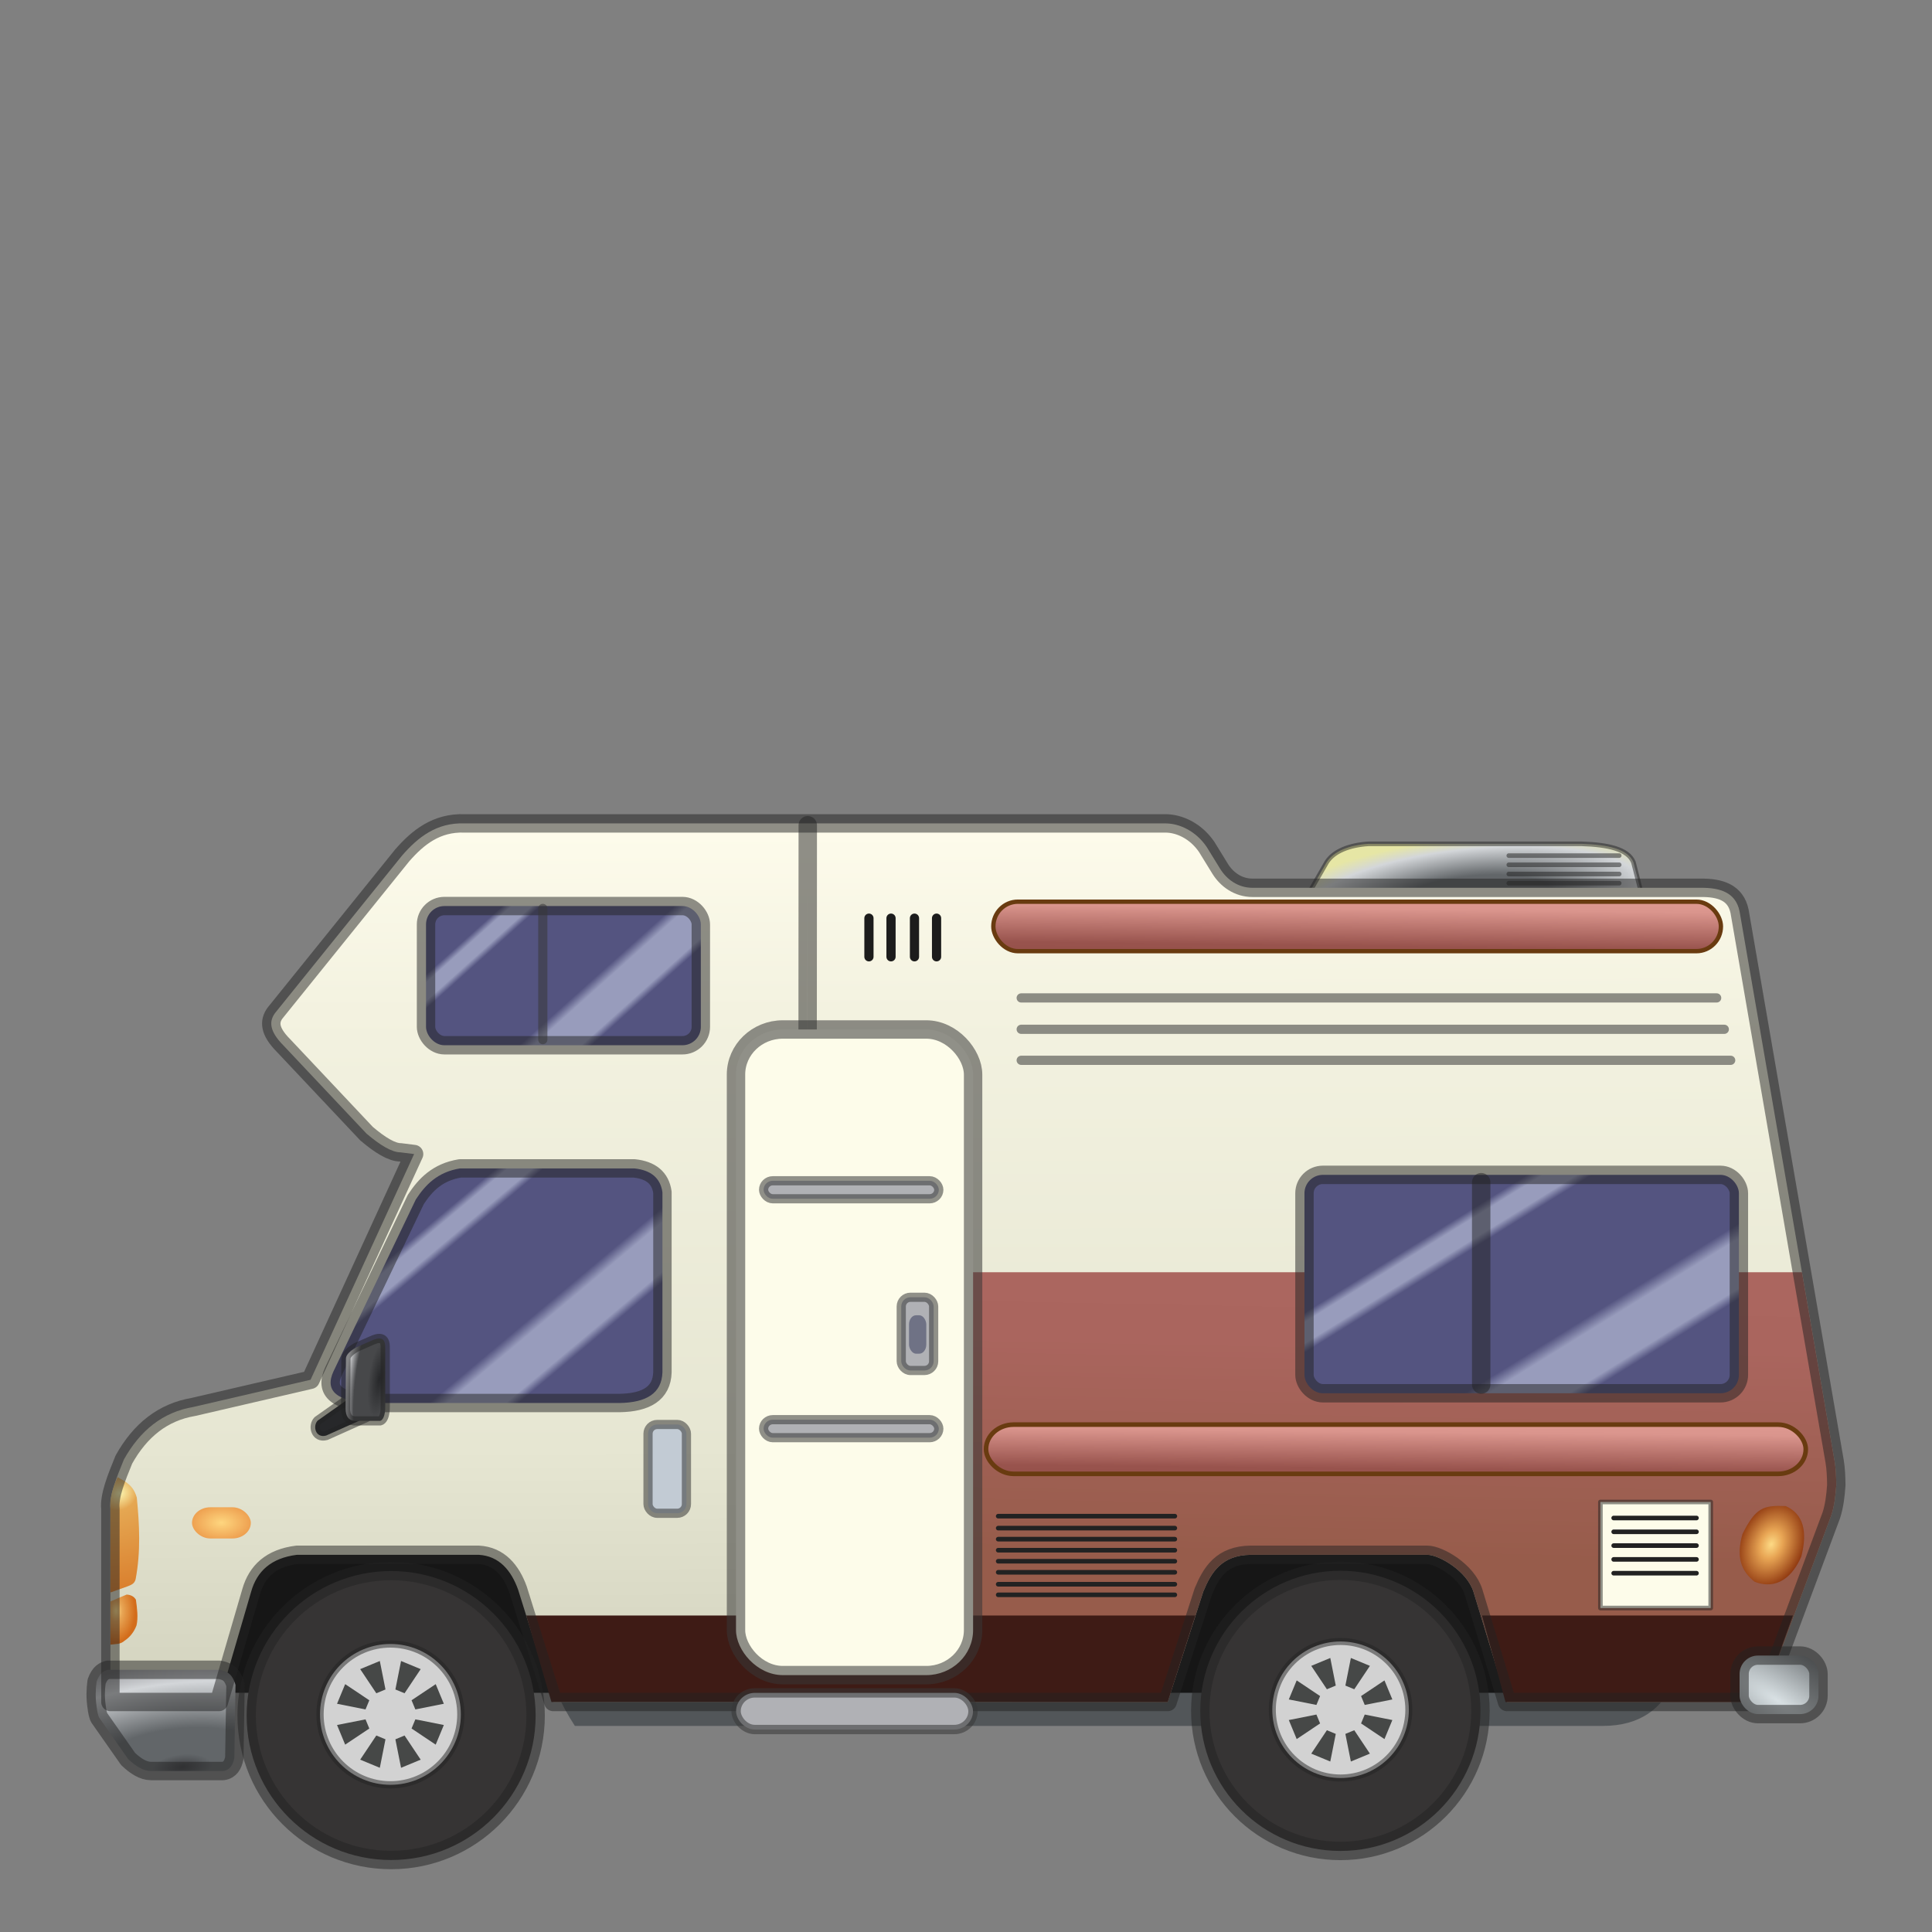 <?xml version="1.0" encoding="UTF-8" standalone="no" ?>
<svg x="0" y="0" viewBox="0 0 210 210" version="1.1" xml:space="preserve" xmlns:xlink="http://www.w3.org/1999/xlink" xmlns="http://www.w3.org/2000/svg" xmlns:svg="http://www.w3.org/2000/svg">
	<rect x="0" y="0" width="210" height="210" fill="#808080" stroke="none"/>
	<defs>
		<linearGradient id="linearGradient71">
			<stop style="stop-color:#3f4044;stop-opacity:1" offset="0" />
			<stop style="stop-color:#626669;stop-opacity:1;" offset="0.123" />
			<stop style="stop-color:#626669;stop-opacity:1;" offset="0.373" />
			<stop style="stop-color:#d3d6d9;stop-opacity:1;" offset="0.811" />
			<stop style="stop-color:#e6e6a5;stop-opacity:1;" offset="1" />
		</linearGradient>
		<linearGradient id="linearGradient52">
			<stop style="stop-color:#ab665f;stop-opacity:1;" offset="0" />
			<stop style="stop-color:#aa655e;stop-opacity:1;" offset="0.205" />
			<stop style="stop-color:#975c4b;stop-opacity:1;" offset="0.841" />
			<stop style="stop-color:#975c4b;stop-opacity:1;" offset="1" />
		</linearGradient>
		<linearGradient id="linearGradient40">
			<stop style="stop-color:#d9e1e4;stop-opacity:1;" offset="0" />
			<stop style="stop-color:#616568;stop-opacity:1;" offset="1" />
		</linearGradient>
		<linearGradient id="linearGradient12">
			<stop style="stop-color:#dc978f;stop-opacity:1;" offset="0" />
			<stop style="stop-color:#da958d;stop-opacity:1;" offset="0.126" />
			<stop style="stop-color:#98534d;stop-opacity:1;" offset="0.877" />
			<stop style="stop-color:#97524c;stop-opacity:1;" offset="1" />
		</linearGradient>
		<linearGradient id="linearGradient11">
			<stop style="stop-color:#fdda85;stop-opacity:1;" offset="0" />
			<stop style="stop-color:#e8a554;stop-opacity:1;" offset="0.329" />
			<stop style="stop-color:#913a11;stop-opacity:1;" offset="1" />
		</linearGradient>
		<linearGradient id="linearGradient1">
			<stop style="stop-color:#fdfbeb;stop-opacity:1" offset="0" />
			<stop style="stop-color:#f3f2e0;stop-opacity:1;" offset="0.203" />
			<stop style="stop-color:#e6e6d2;stop-opacity:1;" offset="0.707" />
			<stop style="stop-color:#d2d2be;stop-opacity:1;" offset="1" />
		</linearGradient>
		<linearGradient id="linearGradient38">
			<stop style="stop-color:#545480;stop-opacity:1;" offset="0" />
			<stop style="stop-color:#545480;stop-opacity:1;" offset="0.071" />
			<stop style="stop-color:#989cbc;stop-opacity:1;" offset="0.099" />
			<stop style="stop-color:#989cbc;stop-opacity:1;" offset="0.159" />
			<stop style="stop-color:#545480;stop-opacity:1;" offset="0.186" />
			<stop style="stop-color:#545480;stop-opacity:1;" offset="0.584" />
			<stop style="stop-color:#989cbc;stop-opacity:1;" offset="0.627" />
			<stop style="stop-color:#989cbc;stop-opacity:1;" offset="0.769" />
			<stop style="stop-color:#545480;stop-opacity:1;" offset="0.8" />
			<stop style="stop-color:#545480;stop-opacity:1;" offset="1" />
		</linearGradient>
		<linearGradient id="linearGradient33">
			<stop style="stop-color:#262729;stop-opacity:1;" offset="0" />
			<stop style="stop-color:#47484a;stop-opacity:1;" offset="0.323" />
			<stop style="stop-color:#47484a;stop-opacity:1;" offset="0.707" />
			<stop style="stop-color:#e9eaec;stop-opacity:1;" offset="1" />
		</linearGradient>
		<linearGradient id="linearGradient28">
			<stop style="stop-color:#3f4044;stop-opacity:1" offset="0" />
			<stop style="stop-color:#626669;stop-opacity:1;" offset="0.123" />
			<stop style="stop-color:#626669;stop-opacity:1;" offset="0.373" />
			<stop style="stop-color:#d3d6d9;stop-opacity:1;" offset="0.811" />
			<stop style="stop-color:#a0a1a5;stop-opacity:1;" offset="1" />
		</linearGradient>
		<linearGradient id="linearGradient25">
			<stop style="stop-color:#fdda85;stop-opacity:1;" offset="0" />
			<stop style="stop-color:#e8a554;stop-opacity:1;" offset="0.329" />
			<stop style="stop-color:#d36d1c;stop-opacity:1;" offset="1" />
		</linearGradient>
		<linearGradient id="linearGradient23">
			<stop style="stop-color:#fbf5af;stop-opacity:1;" offset="0" />
			<stop style="stop-color:#e5a752;stop-opacity:1;" offset="0.121" />
			<stop style="stop-color:#d46a1a;stop-opacity:1;" offset="1" />
		</linearGradient>
		<linearGradient id="linearGradient7">
			<stop style="stop-color:#fed67f;stop-opacity:1;" offset="0" />
			<stop style="stop-color:#ec994a;stop-opacity:1;" offset="1" />
		</linearGradient>
		<radialGradient xlink:href="#linearGradient7" id="radialGradient8" cx="24.066" cy="165.53" fx="24.066" fy="165.53" r="3.696" gradientTransform="matrix(1,0,0,0.594,0,67.186)" gradientUnits="userSpaceOnUse" />
		<radialGradient xlink:href="#linearGradient25" id="radialGradient27" cx="12.594" cy="175.745" fx="12.594" fy="175.745" r="1.971" gradientTransform="matrix(-0.008,1.714,-1.053,-0.005,197.779,154.398)" gradientUnits="userSpaceOnUse" />
		<radialGradient xlink:href="#linearGradient23" id="radialGradient28" cx="11.96" cy="167.995" fx="11.96" fy="167.995" r="2.064" gradientTransform="matrix(-6.793,4.575,-3.992,-5.927,764.862,1103.303)" gradientUnits="userSpaceOnUse" />
		<radialGradient xlink:href="#linearGradient28" id="radialGradient30" cx="20.665" cy="191.286" fx="20.665" fy="191.286" r="8.098" gradientTransform="matrix(3.234,-0.315,0.135,1.386,-72.834,-66.544)" gradientUnits="userSpaceOnUse" />
		<radialGradient xlink:href="#linearGradient33" id="radialGradient35" cx="42.89" cy="150.724" fx="42.89" fy="150.724" r="2.653" gradientTransform="matrix(0.607,-4.78,1.366,0.173,-190.686,328.881)" gradientUnits="userSpaceOnUse" />
		<linearGradient xlink:href="#linearGradient38" id="linearGradient39" x1="48.284" y1="129.054" x2="66.895" y2="151.229" gradientUnits="userSpaceOnUse" />
		<linearGradient xlink:href="#linearGradient38" id="linearGradient49" x1="55.198" y1="95.614" x2="71.46" y2="113.745" gradientUnits="userSpaceOnUse" />
		<linearGradient xlink:href="#linearGradient38" id="linearGradient51" x1="162.03" y1="127.441" x2="179.074" y2="154.964" gradientUnits="userSpaceOnUse" />
		<linearGradient xlink:href="#linearGradient1" id="linearGradient2" x1="116.114" y1="90.549" x2="116.334" y2="184.989" gradientUnits="userSpaceOnUse" />
		<radialGradient xlink:href="#linearGradient11" id="radialGradient9" cx="192.594" cy="167.951" fx="192.594" fy="167.951" r="3.503" gradientTransform="matrix(0.925,0.38,-0.531,1.291,103.559,-122.139)" gradientUnits="userSpaceOnUse" />
		<linearGradient xlink:href="#linearGradient12" id="linearGradient13" x1="146.774" y1="155.049" x2="146.721" y2="160.398" gradientUnits="userSpaceOnUse" gradientTransform="matrix(0.996,0,0,1,0.44,-0.136)" />
		<radialGradient xlink:href="#linearGradient40" id="radialGradient49" cx="191.645" cy="186.22" fx="191.645" fy="186.22" r="4.539" gradientTransform="matrix(0.817,-1.315,4.065,2.527,-720.391,-33.755)" gradientUnits="userSpaceOnUse" />
		<linearGradient xlink:href="#linearGradient12" id="linearGradient50" gradientUnits="userSpaceOnUse" gradientTransform="matrix(0.884,0,0,1.005,13.233,-57.776)" x1="146.774" y1="155.049" x2="146.721" y2="160.398" />
		<linearGradient xlink:href="#linearGradient52" id="linearGradient53" x1="145.785" y1="138.425" x2="145.074" y2="174.949" gradientUnits="userSpaceOnUse" />
		<radialGradient xlink:href="#linearGradient71" id="radialGradient67" cx="160.241" cy="109.885" fx="160.241" fy="109.885" r="18.725" gradientTransform="matrix(1.194,-0.114,0.034,0.355,-34.867,76.939)" gradientUnits="userSpaceOnUse" />
	</defs>
	<g>
		<path style="display:inline;fill:#525659;fill-opacity:1;stroke:none;stroke-width:2.467;stroke-linecap:round;stroke-linejoin:round;stroke-opacity:0.5" d="M 62.485,187.6 H 174.195 c 16.433,0.013 5.256,-30.805 5.357,-32.6 H 62.485 c -4.774,11.952 -6.164,23.134 0,32.6 z" />
		<rect style="fill:#161616;fill-opacity:1;stroke:none;stroke-width:2.594;stroke-linecap:round;stroke-linejoin:round;stroke-dasharray:none;stroke-opacity:0.5" width="44" height="17" x="125" y="167" />
		<rect style="fill:#161616;fill-opacity:1;stroke:none;stroke-width:2.594;stroke-linecap:round;stroke-linejoin:round;stroke-dasharray:none;stroke-opacity:0.5" width="44" height="17" x="20" y="167" />
		<g>
			<path style="fill:url(#radialGradient67);fill-opacity:1;stroke:#222222;stroke-width:0.5;stroke-linecap:round;stroke-linejoin:round;stroke-dasharray:none;stroke-opacity:0.5" d="m 141.673,98.128 2.526,-4.397 c 0.77,-1.225 2.489,-1.876 4.537,-2.011 h 23.199 c 2.819,0.091 5.028,0.555 5.613,2.011 l 1.076,4.209 z" />
			<path style="fill:none;fill-opacity:1;stroke:#222222;stroke-width:0.5;stroke-linecap:round;stroke-linejoin:round;stroke-dasharray:none;stroke-opacity:0.5" d="m 164,93 h 12" />
			<path style="fill:none;fill-opacity:1;stroke:#222222;stroke-width:0.5;stroke-linecap:round;stroke-linejoin:round;stroke-dasharray:none;stroke-opacity:0.5" d="M 176,94 H 164" />
			<path style="fill:none;fill-opacity:1;stroke:#222222;stroke-width:0.5;stroke-linecap:round;stroke-linejoin:round;stroke-dasharray:none;stroke-opacity:0.5" d="m 164,95 h 12" />
			<path style="fill:none;fill-opacity:1;stroke:#222222;stroke-width:0.5;stroke-linecap:round;stroke-linejoin:round;stroke-dasharray:none;stroke-opacity:0.5" d="M 176,96 H 164" />
		</g>
		<path style="display:inline;fill:url(#linearGradient2);fill-opacity:1;stroke:none;stroke-width:2;stroke-linecap:round;stroke-linejoin:round;stroke-dasharray:none;stroke-opacity:0.5" d="M 29.884,110.13 43.72,92.974 C 45.43,91.018 47.446,89.389 50.5,89.5 h 76.232 c 1.459,0.019 3.228,0.802 4.427,2.552 l 1.476,2.398 c 0.713,1.139 1.932,2.048 3.505,2.05 h 48.701 c 2.136,-0.023 3.819,0.505 4.243,2.561 l 10.33,59.769 c 0.135,0.788 0.172,1.673 0.184,2.583 -0.08,1.211 -0.229,2.354 -0.553,3.321 l -7.01,18.816 c -0.421,0.866 -1.116,1.322 -2.029,1.45 h -26.195 l -3.643,-11.954 c -0.704,-2.292 -3.769,-4.044 -5.027,-4.046 H 135.956 c -3.173,0.035 -4.295,1.905 -5.165,4 l -3.874,12 H 60.138 L 56.31,172.769 C 55.571,170.728 54.28,169.124 52.021,169 h -19.739 c -2.838,0.352 -4.355,1.805 -4.981,4 l -3.505,12 H 12 v -21.004 c -0.149,-1.385 0.654,-3.364 1.466,-5.35 1.754,-3.146 4.212,-5.154 7.563,-5.719 l 12.729,-2.952 11.253,-24.535 -1.476,-0.184 c -0.962,-0.006 -2.237,-0.796 -3.689,-2.029 l -9.039,-9.593 c -1.582,-1.593 -1.542,-2.646 -0.922,-3.505 z" />
		<path style="display:inline;fill:url(#linearGradient53);fill-opacity:1;stroke:none;stroke-width:2;stroke-linecap:round;stroke-linejoin:round;stroke-dasharray:none;stroke-opacity:0.5" d="m 97,138.288 h 98.864 l 3.55,20.542 c 0.135,0.788 0.172,1.673 0.184,2.583 -0.08,1.211 -0.229,2.354 -0.553,3.321 l -7.01,18.816 c -0.421,0.866 -1.116,1.322 -2.029,1.45 h -26.195 l -3.643,-11.954 c -0.704,-2.292 -3.769,-4.044 -5.027,-4.046 H 135.956 c -3.173,0.035 -4.295,1.905 -5.165,4 L 126.917,185 97,184.968 Z" />
		<path style="fill:#3e1b15;fill-opacity:1;stroke:none;stroke-width:1;stroke-linecap:round;stroke-linejoin:round;stroke-opacity:1" d="M 59.938,185 57.2,175.6 h 72.72 l -3,9.4 z" />
		<path style="fill:#3e1b15;fill-opacity:1;stroke:none;stroke-width:2;stroke-linecap:round;stroke-linejoin:round;stroke-opacity:0.5" d="m 161.095,175.6 2.544,9.4 h 25.762 c 2.091,-0.295 2.702,-1.742 3.261,-3.23 L 194.88,175.6 Z" />
		<path style="fill:#fdfcea;fill-opacity:1;stroke:#222222;stroke-width:2;stroke-linecap:round;stroke-linejoin:round;stroke-dasharray:none;stroke-opacity:0.5" d="M 87.8,89.7 87.787,112.049 87.7,112.5" />
		<rect style="fill:#fdfcea;stroke:#373737;stroke-width:2;stroke-linecap:round;stroke-linejoin:round;fill-opacity:1;stroke-opacity:0.55;stroke-dasharray:none" width="25.771" height="70.179" x="80" y="111.9" rx="5.092" ry="4.9" />
		<rect style="fill:#b0b1b5;fill-opacity:1;stroke:#373737;stroke-width:1;stroke-linecap:round;stroke-linejoin:round;stroke-opacity:0.55" width="3.522" height="7.957" x="97.962" y="141.007" rx="1" ry="1" />
		<rect style="fill:#6f7285;fill-opacity:1;stroke:none;stroke-width:0.871;stroke-linecap:round;stroke-linejoin:round" width="1.879" height="4.174" x="98.806" y="142.964" rx="0.758" ry="1" />
		<rect style="fill:#b0b1b5;stroke:#373737;stroke-width:1;stroke-linecap:round;stroke-linejoin:round;fill-opacity:1;stroke-opacity:0.55" width="19.044" height="1.957" x="83" y="128.344" rx="1" ry="1" />
		<rect style="fill:#b0b1b5;stroke:#373737;stroke-width:1;stroke-linecap:round;stroke-linejoin:round;fill-opacity:1;stroke-opacity:0.55" width="19.044" height="1.957" x="83" y="154.312" rx="1" ry="1" />
		<g transform="matrix(0.765,0,0,0.765,30.506,91.747)">
			<circle id="rear_tire" style="fill:#363434;fill-opacity:1;stroke:#222222;stroke-width:2.613;stroke-linecap:round;stroke-linejoin:round;stroke-opacity:0.5;stroke-dasharray:none" cx="150.571" cy="123.156" r="19.906" />
			<circle id="rear_rimcap" style="fill:#d2d2d2;fill-opacity:1;stroke:#222222;stroke-width:1;stroke-linecap:round;stroke-linejoin:round;stroke-opacity:0.5" cx="150.6" cy="123" r="9.7" />
			<g>
				<path style="fill:#464847;fill-opacity:1;stroke:none;stroke-width:1;stroke-linecap:round;stroke-linejoin:round" d="m 154.033,123.683 3.923,0.78 -1.12,2.704 -3.326,-2.222 z" />
				<path style="fill:#464847;fill-opacity:1;stroke:none;stroke-width:1;stroke-linecap:round;stroke-linejoin:round" d="m 152.544,125.91 2.222,3.326 -2.704,1.12 -0.78,-3.923 z" />
				<path style="fill:#464847;fill-opacity:1;stroke:none;stroke-width:1;stroke-linecap:round;stroke-linejoin:round" d="m 149.917,126.433 -0.78,3.923 -2.704,-1.12 2.222,-3.326 z" />
				<path style="fill:#464847;fill-opacity:1;stroke:none;stroke-width:1;stroke-linecap:round;stroke-linejoin:round" d="m 147.69,124.945 -3.326,2.222 -1.12,-2.704 3.923,-0.78 z" />
				<path style="fill:#464847;fill-opacity:1;stroke:none;stroke-width:1;stroke-linecap:round;stroke-linejoin:round" d="m 147.167,122.317 -3.923,-0.78 1.12,-2.704 3.326,2.222 z" />
				<path style="fill:#464847;fill-opacity:1;stroke:none;stroke-width:1;stroke-linecap:round;stroke-linejoin:round" d="m 148.655,120.09 -2.222,-3.326 2.704,-1.12 0.78,3.923 z" />
				<path style="fill:#464847;fill-opacity:1;stroke:none;stroke-width:1;stroke-linecap:round;stroke-linejoin:round" d="m 151.283,119.567 0.78,-3.923 2.704,1.12 -2.222,3.326 z" />
				<path style="fill:#464847;fill-opacity:1;stroke:none;stroke-width:1;stroke-linecap:round;stroke-linejoin:round" d="m 153.51,121.055 3.326,-2.222 1.12,2.704 -3.923,0.78 z" />
			</g>
		</g>
		<g transform="matrix(0.789,0,0,0.789,8.354,89.3)">
			<circle id="front_tire" style="fill:#363434;fill-opacity:1;stroke:#222222;stroke-width:2.534;stroke-linecap:round;stroke-linejoin:round;stroke-opacity:0.5;stroke-dasharray:none" cx="43.296" cy="123.156" r="19.906" />
			<circle id="front_rimcap" style="fill:#d2d2d2;fill-opacity:1;stroke:#222222;stroke-width:1;stroke-linecap:round;stroke-linejoin:round;stroke-opacity:0.5" cx="43.2" cy="123" r="9.7" />
			<g>
				<path style="fill:#464847;fill-opacity:1;stroke:none;stroke-width:1;stroke-linecap:round;stroke-linejoin:round" d="m 46.633,123.683 3.923,0.78 -1.12,2.704 -3.326,-2.222 z" />
				<path style="fill:#464847;fill-opacity:1;stroke:none;stroke-width:1;stroke-linecap:round;stroke-linejoin:round" d="m 45.145,125.91 2.222,3.326 -2.704,1.12 -0.78,-3.923 z" />
				<path style="fill:#464847;fill-opacity:1;stroke:none;stroke-width:1;stroke-linecap:round;stroke-linejoin:round" d="m 42.517,126.433 -0.78,3.923 -2.704,-1.12 2.222,-3.326 z" />
				<path style="fill:#464847;fill-opacity:1;stroke:none;stroke-width:1;stroke-linecap:round;stroke-linejoin:round" d="m 40.29,124.945 -3.326,2.222 -1.12,-2.704 3.923,-0.78 z" />
				<path style="fill:#464847;fill-opacity:1;stroke:none;stroke-width:1;stroke-linecap:round;stroke-linejoin:round" d="m 39.767,122.317 -3.923,-0.78 1.12,-2.704 3.326,2.222 z" />
				<path style="fill:#464847;fill-opacity:1;stroke:none;stroke-width:1;stroke-linecap:round;stroke-linejoin:round" d="m 41.255,120.09 -2.222,-3.326 2.704,-1.12 0.78,3.923 z" />
				<path style="fill:#464847;fill-opacity:1;stroke:none;stroke-width:1;stroke-linecap:round;stroke-linejoin:round" d="m 43.883,119.567 0.78,-3.923 2.704,1.12 -2.222,3.326 z" />
				<path style="fill:#464847;fill-opacity:1;stroke:none;stroke-width:1;stroke-linecap:round;stroke-linejoin:round" d="m 46.11,121.055 3.326,-2.222 1.12,2.704 -3.923,0.78 z" />
			</g>
		</g>
		<path style="fill:#27282a;fill-opacity:1;stroke:#222222;stroke-width:1;stroke-linecap:round;stroke-linejoin:round;stroke-opacity:0.5" d="m 38.415,151.671 -3.881,2.739 c -0.569,0.584 -0.246,1.945 0.913,1.631 l 4.37,-1.957 z" />
		<rect style="fill:url(#radialGradient8);fill-opacity:1;stroke:none;stroke-width:1;stroke-linecap:round;stroke-linejoin:round;stroke-opacity:0.5" width="6.392" height="3.391" x="20.871" y="163.834" rx="2" ry="2" />
		<path style="fill:url(#radialGradient28);fill-opacity:1;stroke:none;stroke-width:1;stroke-linecap:round;stroke-linejoin:round;stroke-opacity:0.5" d="m 12.783,160.573 c 0.967,0.506 1.727,0.93 2.087,2.218 0.29,2.923 0.44,5.861 -0.13,8.87 -0.12,0.489 -0.483,0.616 -0.913,0.783 L 12,173.096 v -9.979 c 0.105,-0.798 0.339,-1.661 0.783,-2.544 z" />
		<path style="fill:url(#radialGradient27);fill-opacity:1;stroke:none;stroke-width:1;stroke-linecap:round;stroke-linejoin:round;stroke-opacity:0.5" d="m 12,174.074 1.762,-0.75 c 0.481,0.025 0.806,0.222 1.011,0.554 0.134,0.976 0.262,1.949 0.065,2.804 -0.278,0.727 -0.719,1.274 -1.304,1.663 -0.464,0.421 -1.013,0.341 -1.533,0.424 z" />
		<path style="fill:url(#linearGradient39);fill-opacity:1;stroke:#222222;stroke-width:2;stroke-linecap:round;stroke-linejoin:round;stroke-opacity:0.5;stroke-dasharray:none" d="M 72.004,149.16 V 129.594 C 71.781,128.019 70.726,127.184 68.938,127 H 50 c -2.43,0.4 -3.751,1.77 -4.802,3.376 l -8.935,18.653 c -1.029,2.186 0.356,3.372 4.37,3.471 h 26.74 c 2.852,-0.05 4.559,-1.031 4.631,-3.34 z" />
		<rect style="display:inline;fill:url(#linearGradient49);stroke:#222222;stroke-width:2;stroke-linecap:round;stroke-linejoin:round;stroke-opacity:0.5;stroke-dasharray:none" width="29.871" height="15.131" x="46.307" y="98.483" rx="2" ry="2" />
		<rect style="display:inline;fill:url(#linearGradient51);stroke:#222222;stroke-width:2;stroke-linecap:round;stroke-linejoin:round;stroke-dasharray:none;stroke-opacity:0.5" width="47.22" height="23.74" x="141.79" y="127.702" rx="2" ry="2" />
		<path style="fill:#989c9d;fill-opacity:1;stroke:#222222;stroke-width:2;stroke-linecap:round;stroke-linejoin:round;stroke-dasharray:none;stroke-opacity:0.5" d="m 161,128.5 v 22" />
		<path style="fill:#989c9d;fill-opacity:1;stroke:#373737;stroke-width:1;stroke-linecap:round;stroke-linejoin:round;stroke-opacity:0.55" d="M 59,98.744 V 113" />
		<rect style="fill:#c2cbd4;fill-opacity:1;stroke:#373737;stroke-width:1;stroke-linecap:round;stroke-linejoin:round;stroke-opacity:0.55" width="4.174" height="9.653" x="70.438" y="154.834" rx="1" ry="1" />
		<path style="fill:url(#radialGradient30);fill-opacity:1;stroke:#222222;stroke-width:2;stroke-linecap:round;stroke-linejoin:round;stroke-opacity:0.5;stroke-dasharray:none" d="m 11.74,181.5 h 12.164 c 0.647,0.163 1.302,0.292 1.696,1.64 l -0.13,7.957 c -0.153,0.717 -0.449,1.291 -1.207,1.403 h -7.859 c -0.826,-0.003 -1.652,-0.522 -2.478,-1.305 l -3.131,-4.468 C 10.644,186.471 10.564,186.002 10.5,185.488 c -0.136,-0.902 -0.125,-1.804 0,-2.707 0.358,-0.976 0.796,-1.159 1.24,-1.281 z" />
		<path style="fill:url(#radialGradient35);fill-opacity:1;stroke:#222222;stroke-width:1;stroke-linecap:round;stroke-linejoin:round;stroke-opacity:0.5" d="m 41.317,154.443 h -2.837 c -0.619,-0.075 -0.902,-0.534 -0.913,-1.304 l 0.033,-5.381 c -0.045,-0.483 0.446,-0.902 1.109,-1.304 l 1.565,-0.685 c 0.931,-0.448 1.618,-0.477 1.598,0.717 v 6.392 c 0.012,1.093 -0.306,1.513 -0.554,1.565 z" />
		<path style="fill:none;stroke:#222222;stroke-width:2;stroke-linecap:round;stroke-linejoin:round;stroke-dasharray:none;stroke-opacity:0.5" d="M 29.884,110.13 43.72,92.974 C 45.43,91.018 47.446,89.389 50.5,89.5 h 76.232 c 1.459,0.019 3.228,0.802 4.427,2.552 l 1.476,2.398 c 0.713,1.139 1.932,2.048 3.505,2.05 h 48.701 c 2.136,-0.023 3.819,0.505 4.243,2.561 l 10.33,59.769 c 0.135,0.788 0.172,1.673 0.184,2.583 -0.08,1.211 -0.229,2.354 -0.553,3.321 l -7.01,18.816 c -0.421,0.866 -1.116,1.322 -2.029,1.45 h -26.195 l -3.643,-11.954 c -0.704,-2.292 -3.769,-4.044 -5.027,-4.046 H 135.956 c -3.173,0.035 -4.295,1.905 -5.165,4 l -3.874,12 H 60.138 L 56.31,172.769 C 55.571,170.728 54.28,169.124 52.021,169 h -19.739 c -2.838,0.352 -4.355,1.805 -4.981,4 l -3.505,12 H 12 v -21.004 c -0.149,-1.385 0.654,-3.364 1.466,-5.35 1.754,-3.146 4.212,-5.154 7.563,-5.719 l 12.729,-2.952 11.253,-24.535 -1.476,-0.184 c -0.962,-0.006 -2.237,-0.796 -3.689,-2.029 l -9.039,-9.593 c -1.582,-1.593 -1.542,-2.646 -0.922,-3.505 z" />
		<path style="fill:url(#radialGradient9);fill-opacity:1;stroke:none;stroke-width:1;stroke-linecap:round;stroke-linejoin:round;stroke-opacity:0.5;stroke-dasharray:none" d="m 195.793,169.183 c -0.89,2.102 -2.604,3.717 -5.087,2.739 -1.409,-1.129 -2.041,-2.62 -1.304,-5.185 1.449,-2.92 2.328,-3.126 4.696,-3.033 1.903,0.845 2.401,2.721 1.696,5.479 z" />
		<rect style="fill:url(#linearGradient13);stroke:#693b10;stroke-width:0.499;stroke-linecap:round;stroke-linejoin:round;stroke-dasharray:none;stroke-opacity:1" width="89.101" height="5.351" x="107.178" y="154.85" rx="3" ry="3" />
		<rect style="fill:#b0b1b5;stroke:#373737;stroke-width:1.018;stroke-linecap:round;stroke-linejoin:round;fill-opacity:1;stroke-opacity:0.55" width="25.752" height="3.982" x="80.009" y="184.009" rx="2.035" ry="2.035" />
		<rect style="fill:url(#linearGradient50);stroke:#693b10;stroke-width:0.471;stroke-linecap:round;stroke-linejoin:round;stroke-dasharray:none;stroke-opacity:1" width="79.085" height="5.378" x="107.972" y="98.01" rx="2.663" ry="3.016" />
		<rect style="fill:#fdfcea;fill-opacity:1;stroke:#222222;stroke-width:0.5;stroke-linecap:round;stroke-linejoin:round;stroke-dasharray:none;stroke-opacity:0.5" width="11.991" height="11.53" x="173.957" y="163.258" />
		<path style="fill:none;fill-opacity:1;stroke:#222222;stroke-width:0.5;stroke-linecap:round;stroke-linejoin:round;stroke-dasharray:none;stroke-opacity:1" d="m 175.4,169.5 h 9" />
		<path style="fill:none;fill-opacity:1;stroke:#222222;stroke-width:0.5;stroke-linecap:round;stroke-linejoin:round;stroke-dasharray:none;stroke-opacity:1" d="m 175.4,171 h 9" />
		<path style="fill:none;fill-opacity:1;stroke:#222222;stroke-width:0.5;stroke-linecap:round;stroke-linejoin:round;stroke-dasharray:none;stroke-opacity:1" d="m 184.4,168 h -9" />
		<path style="fill:none;fill-opacity:1;stroke:#222222;stroke-width:0.5;stroke-linecap:round;stroke-linejoin:round;stroke-dasharray:none;stroke-opacity:1" d="m 175.4,166.5 h 9" />
		<path style="fill:none;fill-opacity:1;stroke:#222222;stroke-width:0.5;stroke-linecap:round;stroke-linejoin:round;stroke-dasharray:none;stroke-opacity:1" d="m 184.4,165 h -9" />
		<path style="fill:none;fill-opacity:1;stroke:#222222;stroke-width:0.5;stroke-linecap:round;stroke-linejoin:round;stroke-dasharray:none;stroke-opacity:1" d="M 127.7,173.35 H 108.5" />
		<path style="fill:none;fill-opacity:1;stroke:#222222;stroke-width:0.5;stroke-linecap:round;stroke-linejoin:round;stroke-dasharray:none;stroke-opacity:1" d="m 108.5,172.2 h 19.2" />
		<path style="fill:none;fill-opacity:1;stroke:#222222;stroke-width:0.5;stroke-linecap:round;stroke-linejoin:round;stroke-dasharray:none;stroke-opacity:1" d="M 127.7,170.9 H 108.5" />
		<path style="fill:none;fill-opacity:1;stroke:#222222;stroke-width:0.5;stroke-linecap:round;stroke-linejoin:round;stroke-dasharray:none;stroke-opacity:1" d="m 108.5,169.7 h 19.2" />
		<path style="fill:none;fill-opacity:1;stroke:#222222;stroke-width:0.5;stroke-linecap:round;stroke-linejoin:round;stroke-dasharray:none;stroke-opacity:1" d="M 127.7,168.5 H 108.5" />
		<path style="fill:none;fill-opacity:1;stroke:#222222;stroke-width:0.5;stroke-linecap:round;stroke-linejoin:round;stroke-dasharray:none;stroke-opacity:1" d="m 108.5,167.3 h 19.2" />
		<path style="fill:none;fill-opacity:1;stroke:#222222;stroke-width:0.5;stroke-linecap:round;stroke-linejoin:round;stroke-dasharray:none;stroke-opacity:1" d="M 127.7,166.1 H 108.5" />
		<path style="fill:none;fill-opacity:1;stroke:#222222;stroke-width:0.5;stroke-linecap:round;stroke-linejoin:round;stroke-dasharray:none;stroke-opacity:1" d="m 108.5,164.8 h 19.2" />
		<rect style="fill:url(#radialGradient49);fill-opacity:1;stroke:#222222;stroke-width:2;stroke-linecap:round;stroke-linejoin:round;stroke-dasharray:none;stroke-opacity:0.5" width="8.578" height="6.364" x="189.084" y="179.952" rx="2" ry="2" />
		<path style="fill:#161616;fill-opacity:1;stroke:#373737;stroke-width:1;stroke-linecap:round;stroke-linejoin:round;stroke-dasharray:none;stroke-opacity:0.55" d="m 111,108.47 h 75.593" />
		<path style="fill:#161616;fill-opacity:1;stroke:#373737;stroke-width:1;stroke-linecap:round;stroke-linejoin:round;stroke-dasharray:none;stroke-opacity:0.55" d="m 111,111.88 h 76.424" />
		<path style="fill:#161616;fill-opacity:1;stroke:#373737;stroke-width:1;stroke-linecap:round;stroke-linejoin:round;stroke-dasharray:none;stroke-opacity:0.55" d="m 111,115.25 h 77.118" />
		<path style="fill:#161616;fill-opacity:1;stroke:#1c1c1c;stroke-width:1;stroke-linecap:round;stroke-linejoin:round;stroke-dasharray:none;stroke-opacity:1" d="M 94.45,104 V 99.8" />
		<path style="fill:#161616;fill-opacity:1;stroke:#1c1c1c;stroke-width:1;stroke-linecap:round;stroke-linejoin:round;stroke-dasharray:none;stroke-opacity:1" d="M 96.85,99.8 V 104" />
		<path style="fill:#161616;fill-opacity:1;stroke:#1c1c1c;stroke-width:1;stroke-linecap:round;stroke-linejoin:round;stroke-dasharray:none;stroke-opacity:1" d="M 99.4,104 V 99.8" />
		<path style="fill:#161616;fill-opacity:1;stroke:#1c1c1c;stroke-width:1;stroke-linecap:round;stroke-linejoin:round;stroke-dasharray:none;stroke-opacity:1" d="M 101.8,99.8 V 104" />
	</g>
</svg>